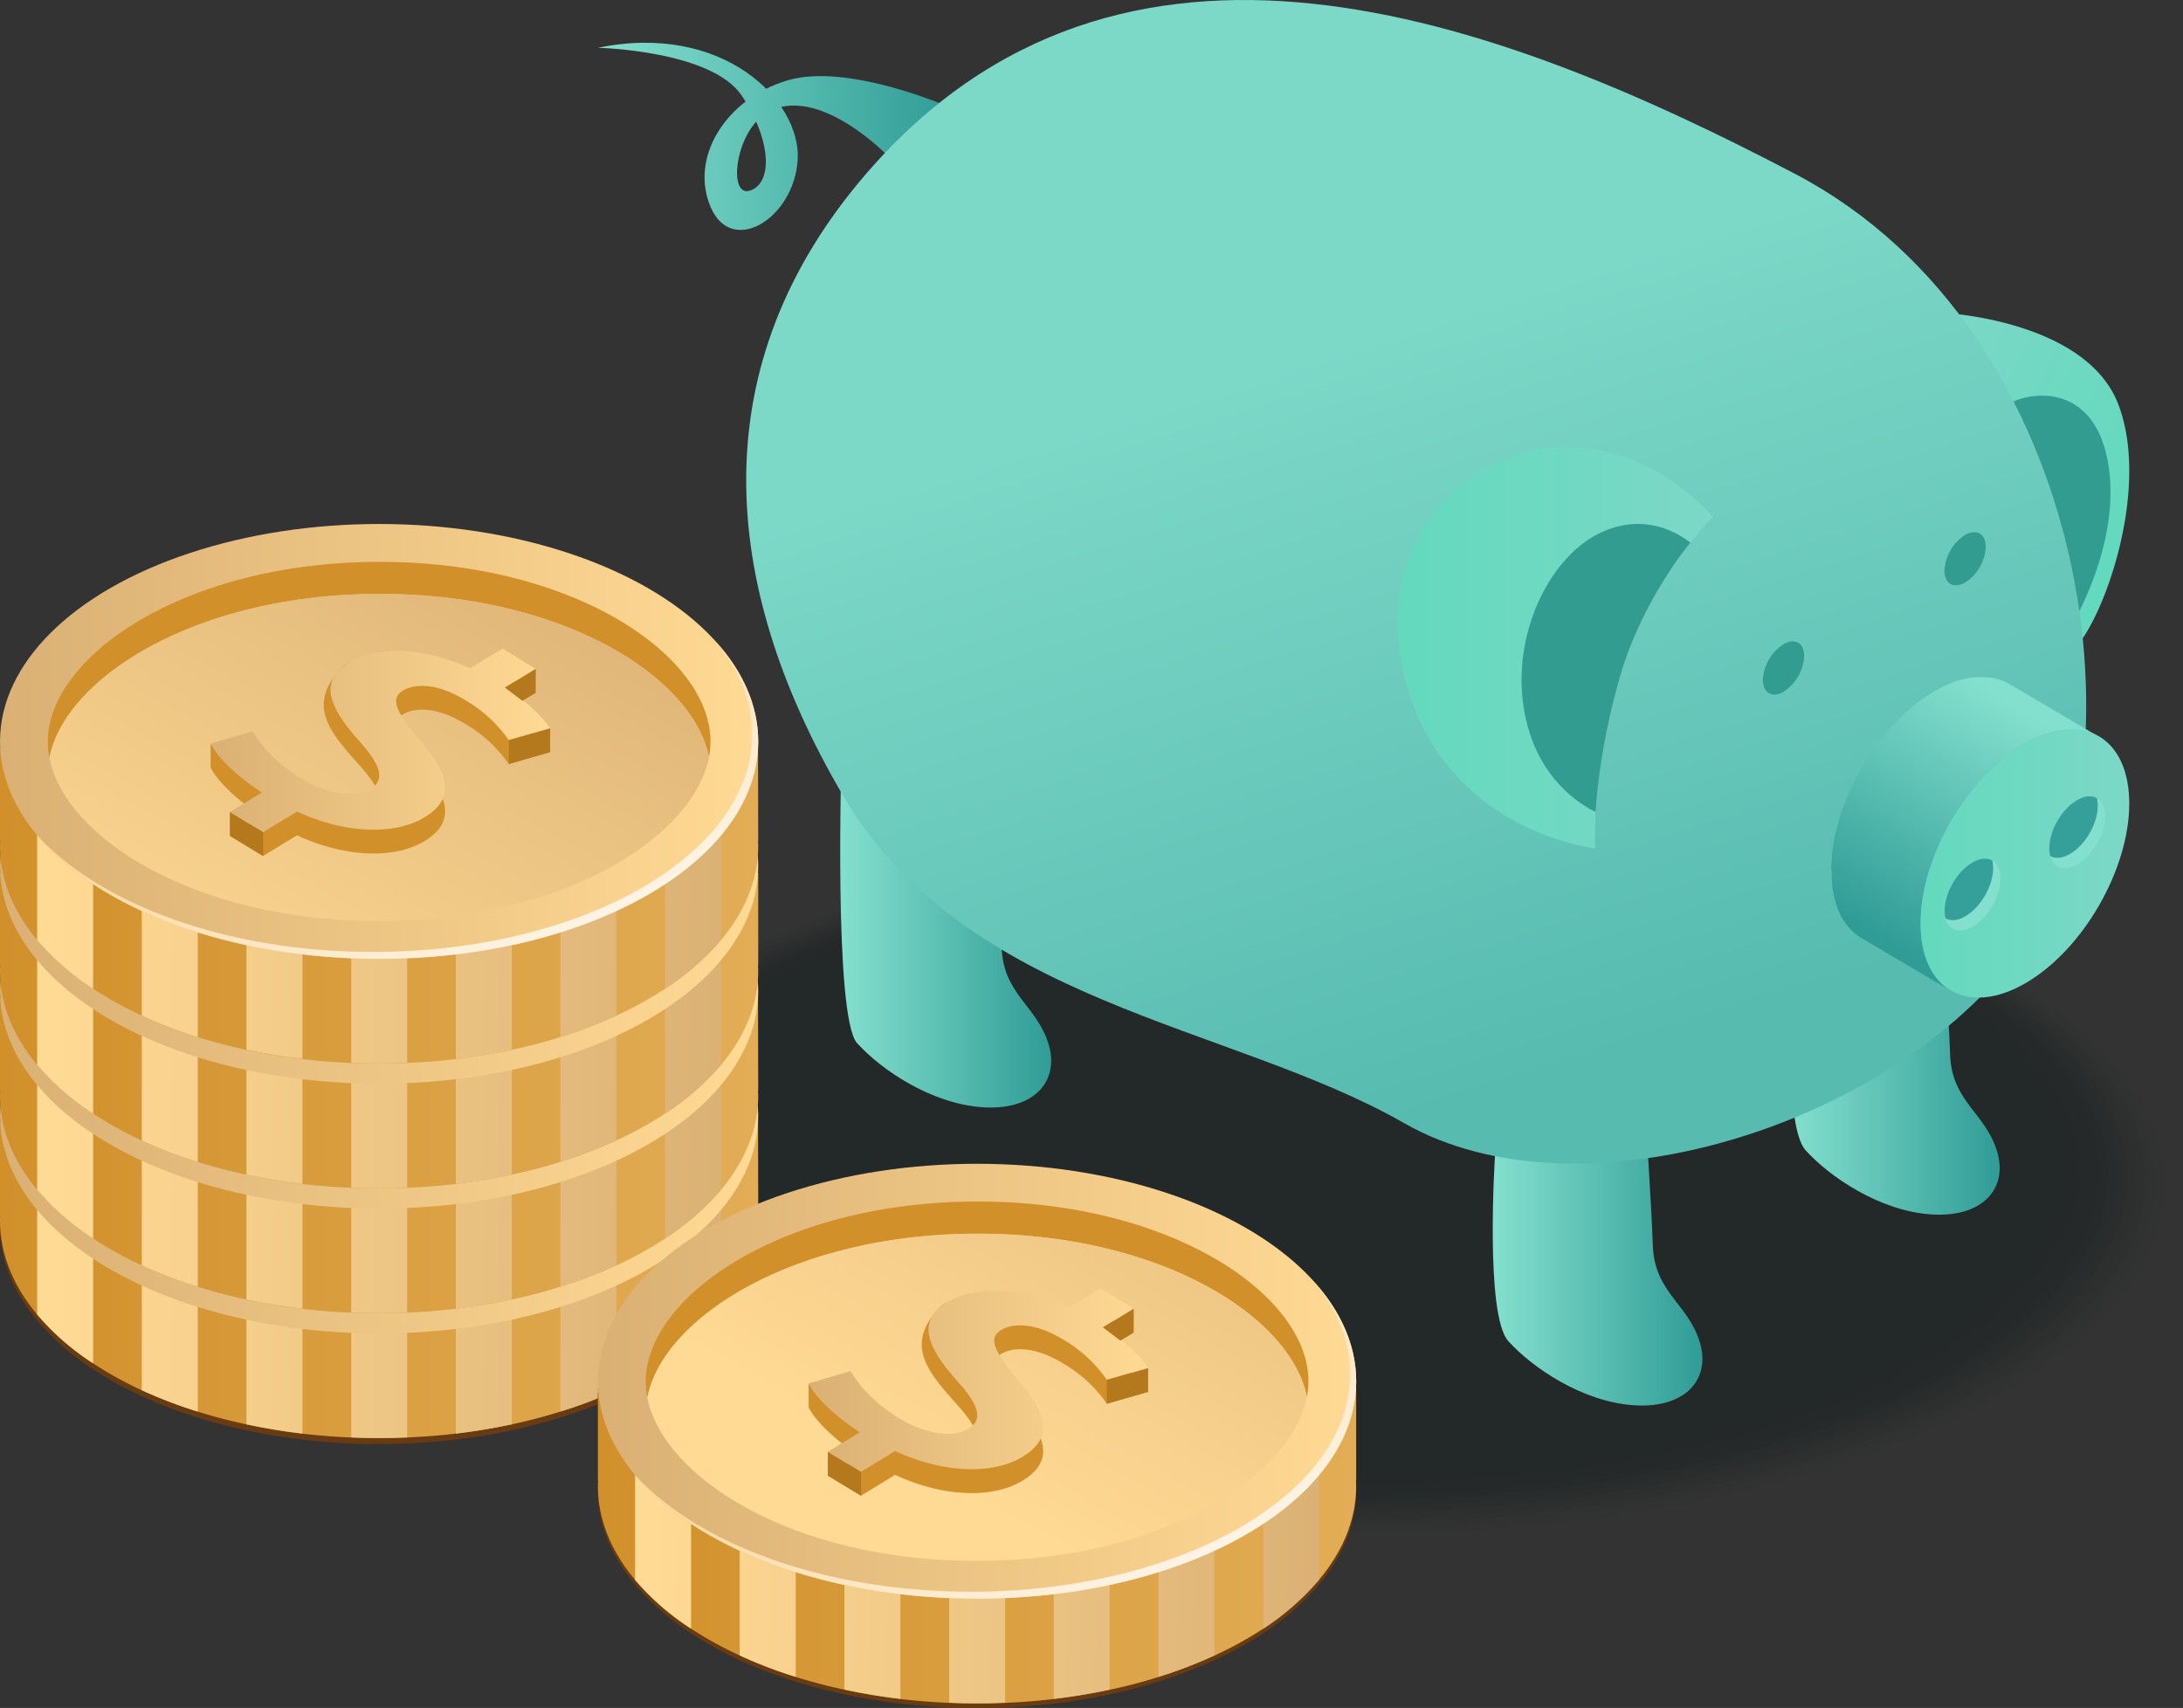 <?xml version="1.0" encoding="UTF-8"?> <svg xmlns="http://www.w3.org/2000/svg" xmlns:xlink="http://www.w3.org/1999/xlink" viewBox="0 0 705.04 551.61"><rect x="0" y="0" width="705.04" height="551.61" fill="#333333" stroke="none"/> <defs> <style>.cls-1{opacity:0.32;}.cls-10,.cls-11,.cls-12,.cls-13,.cls-14,.cls-15,.cls-16,.cls-17,.cls-18,.cls-19,.cls-2,.cls-20,.cls-21,.cls-22,.cls-23,.cls-24,.cls-25,.cls-26,.cls-27,.cls-28,.cls-29,.cls-3,.cls-30,.cls-31,.cls-32,.cls-33,.cls-4,.cls-5,.cls-6,.cls-7,.cls-8,.cls-9{fill:#011111;}.cls-2{opacity:0;}.cls-3{opacity:0.03;}.cls-4{opacity:0.06;}.cls-5{opacity:0.1;}.cls-6{opacity:0.13;}.cls-7{opacity:0.16;}.cls-8{opacity:0.19;}.cls-9{opacity:0.23;}.cls-10{opacity:0.26;}.cls-11{opacity:0.29;}.cls-12{opacity:0.32;}.cls-13{opacity:0.35;}.cls-14{opacity:0.39;}.cls-15{opacity:0.42;}.cls-16{opacity:0.45;}.cls-17{opacity:0.48;}.cls-18{opacity:0.52;}.cls-19{opacity:0.55;}.cls-20{opacity:0.58;}.cls-21{opacity:0.61;}.cls-22{opacity:0.65;}.cls-23{opacity:0.68;}.cls-24{opacity:0.71;}.cls-25{opacity:0.74;}.cls-26{opacity:0.77;}.cls-27{opacity:0.81;}.cls-28{opacity:0.84;}.cls-29{opacity:0.87;}.cls-30{opacity:0.9;}.cls-31{opacity:0.94;}.cls-32{opacity:0.97;}.cls-34{fill:url(#linear-gradient);}.cls-35{fill:url(#linear-gradient-2);}.cls-36{fill:url(#linear-gradient-3);}.cls-37{fill:url(#linear-gradient-4);}.cls-38{fill:url(#linear-gradient-5);}.cls-39{fill:#329c91;}.cls-40{fill:url(#linear-gradient-6);}.cls-41{fill:url(#linear-gradient-7);}.cls-42{fill:url(#linear-gradient-8);}.cls-43{fill:url(#linear-gradient-9);}.cls-44{fill:#84e0ce;}.cls-45{fill:#35a09a;}.cls-46{fill:#683c10;}.cls-47{fill:url(#linear-gradient-10);}.cls-48{fill:url(#linear-gradient-11);}.cls-49{fill:url(#linear-gradient-12);}.cls-50{fill:url(#linear-gradient-13);}.cls-51{fill:url(#linear-gradient-14);}.cls-52{fill:url(#linear-gradient-15);}.cls-53{fill:url(#linear-gradient-16);}.cls-54{fill:url(#linear-gradient-17);}.cls-55{fill:url(#linear-gradient-18);}.cls-56{fill:#d1902a;}.cls-57{fill:url(#linear-gradient-19);}.cls-58{fill:#ffc56c;}.cls-59{fill:#b5791d;}.cls-60{fill:url(#linear-gradient-20);}.cls-61{fill:url(#linear-gradient-21);}.cls-62{fill:url(#linear-gradient-22);}.cls-63{fill:url(#linear-gradient-23);}.cls-64{fill:url(#linear-gradient-24);}.cls-65{fill:url(#linear-gradient-25);}.cls-66{fill:url(#linear-gradient-26);}.cls-67{fill:url(#linear-gradient-27);}.cls-68{fill:url(#linear-gradient-28);}.cls-69{fill:url(#linear-gradient-29);}.cls-70{fill:url(#linear-gradient-30);}.cls-71{fill:url(#linear-gradient-31);}.cls-72{fill:url(#linear-gradient-32);}.cls-73{fill:url(#linear-gradient-33);}.cls-74{fill:url(#linear-gradient-34);}.cls-75{fill:url(#linear-gradient-35);}.cls-76{fill:url(#linear-gradient-36);}.cls-77{fill:url(#linear-gradient-37);}.cls-78{fill:url(#linear-gradient-38);}.cls-79{fill:url(#linear-gradient-39);}.cls-80{fill:url(#linear-gradient-40);}.cls-81{fill:url(#linear-gradient-41);}.cls-82{fill:url(#linear-gradient-42);}.cls-83{fill:url(#linear-gradient-43);}.cls-84{fill:url(#linear-gradient-44);}.cls-85{fill:url(#linear-gradient-45);}.cls-86{fill:url(#linear-gradient-46);}.cls-87{fill:url(#linear-gradient-47);}.cls-88{fill:url(#linear-gradient-48);}.cls-89{fill:url(#linear-gradient-49);}.cls-90{fill:url(#linear-gradient-50);}.cls-91{fill:url(#linear-gradient-51);}.cls-92{fill:url(#linear-gradient-52);}.cls-93{fill:url(#linear-gradient-53);}.cls-94{fill:url(#linear-gradient-54);}.cls-95{fill:url(#linear-gradient-55);}.cls-96{fill:url(#linear-gradient-56);}.cls-97{fill:url(#linear-gradient-57);}.cls-98{fill:url(#linear-gradient-58);}.cls-99{fill:url(#linear-gradient-59);}.cls-100{fill:url(#linear-gradient-60);}.cls-101{fill:url(#linear-gradient-61);}.cls-102{fill:url(#linear-gradient-62);}.cls-103{fill:url(#linear-gradient-63);}</style> <linearGradient id="linear-gradient" x1="482.1" y1="408.35" x2="549.83" y2="408.35" gradientUnits="userSpaceOnUse"> <stop offset="0" stop-color="#84e0ce"></stop> <stop offset="1" stop-color="#309c96"></stop> </linearGradient> <linearGradient id="linear-gradient-2" x1="271.37" y1="300.86" x2="339.53" y2="300.86" xlink:href="#linear-gradient"></linearGradient> <linearGradient id="linear-gradient-3" x1="578.11" y1="346.71" x2="645.84" y2="346.71" xlink:href="#linear-gradient"></linearGradient> <linearGradient id="linear-gradient-4" x1="193.13" y1="44.04" x2="307.56" y2="44.04" xlink:href="#linear-gradient"></linearGradient> <linearGradient id="linear-gradient-5" x1="687.45" y1="169.69" x2="610.71" y2="132.46" gradientUnits="userSpaceOnUse"> <stop offset="0" stop-color="#63d9bd"></stop> <stop offset="1" stop-color="#7cd8c7"></stop> </linearGradient> <linearGradient id="linear-gradient-6" x1="507.58" y1="345.46" x2="433.65" y2="112.27" gradientUnits="userSpaceOnUse"> <stop offset="0" stop-color="#57bbb0"></stop> <stop offset="1" stop-color="#7cd8c7"></stop> </linearGradient> <linearGradient id="linear-gradient-7" x1="451.33" y1="209.27" x2="553.27" y2="209.27" xlink:href="#linear-gradient-5"></linearGradient> <linearGradient id="linear-gradient-8" x1="-7337.84" y1="226.81" x2="-7293.15" y2="301.67" gradientTransform="matrix(-1, 0, 0, 1, -6687.98, 0)" xlink:href="#linear-gradient"></linearGradient> <linearGradient id="linear-gradient-9" x1="620.29" y1="278.85" x2="687.68" y2="278.85" xlink:href="#linear-gradient-5"></linearGradient> <linearGradient id="linear-gradient-10" x1="0.01" y1="402.88" x2="244.88" y2="402.88" gradientUnits="userSpaceOnUse"> <stop offset="0" stop-color="#d1902a"></stop> <stop offset="1" stop-color="#e2ad56"></stop> </linearGradient> <linearGradient id="linear-gradient-11" x1="237.4" y1="401.27" x2="18.23" y2="397.69" gradientUnits="userSpaceOnUse"> <stop offset="0" stop-color="#dab074"></stop> <stop offset="1" stop-color="#ffda94"></stop> </linearGradient> <linearGradient id="linear-gradient-12" x1="237.28" y1="408.52" x2="18.11" y2="404.94" xlink:href="#linear-gradient-11"></linearGradient> <linearGradient id="linear-gradient-13" x1="237.23" y1="411.52" x2="18.06" y2="407.93" xlink:href="#linear-gradient-11"></linearGradient> <linearGradient id="linear-gradient-14" x1="237.23" y1="411.77" x2="18.05" y2="408.18" xlink:href="#linear-gradient-11"></linearGradient> <linearGradient id="linear-gradient-15" x1="237.25" y1="410.55" x2="18.07" y2="406.97" xlink:href="#linear-gradient-11"></linearGradient> <linearGradient id="linear-gradient-16" x1="237.32" y1="406.45" x2="18.14" y2="402.87" xlink:href="#linear-gradient-11"></linearGradient> <linearGradient id="linear-gradient-17" x1="237.45" y1="398.11" x2="18.28" y2="394.52" xlink:href="#linear-gradient-11"></linearGradient> <linearGradient id="linear-gradient-18" x1="0" y1="360.42" x2="244.88" y2="360.42" xlink:href="#linear-gradient-11"></linearGradient> <linearGradient id="linear-gradient-19" x1="15.94" y1="365.61" x2="228.95" y2="365.61" gradientUnits="userSpaceOnUse"> <stop offset="0" stop-color="#ffc56c"></stop> <stop offset="1" stop-color="#e7aa4b"></stop> </linearGradient> <linearGradient id="linear-gradient-20" x1="0.01" y1="362.56" x2="244.88" y2="362.56" xlink:href="#linear-gradient-10"></linearGradient> <linearGradient id="linear-gradient-21" x1="237.4" y1="360.95" x2="18.23" y2="357.37" xlink:href="#linear-gradient-11"></linearGradient> <linearGradient id="linear-gradient-22" x1="237.28" y1="368.2" x2="18.11" y2="364.62" xlink:href="#linear-gradient-11"></linearGradient> <linearGradient id="linear-gradient-23" x1="237.23" y1="371.2" x2="18.06" y2="367.61" xlink:href="#linear-gradient-11"></linearGradient> <linearGradient id="linear-gradient-24" x1="237.23" y1="371.45" x2="18.05" y2="367.86" xlink:href="#linear-gradient-11"></linearGradient> <linearGradient id="linear-gradient-25" x1="237.25" y1="370.23" x2="18.07" y2="366.65" xlink:href="#linear-gradient-11"></linearGradient> <linearGradient id="linear-gradient-26" x1="237.32" y1="366.13" x2="18.14" y2="362.55" xlink:href="#linear-gradient-11"></linearGradient> <linearGradient id="linear-gradient-27" x1="237.45" y1="357.79" x2="18.28" y2="354.2" xlink:href="#linear-gradient-11"></linearGradient> <linearGradient id="linear-gradient-28" x1="0" y1="320.1" x2="244.88" y2="320.1" xlink:href="#linear-gradient-11"></linearGradient> <linearGradient id="linear-gradient-29" x1="15.94" y1="325.29" x2="228.95" y2="325.29" xlink:href="#linear-gradient-19"></linearGradient> <linearGradient id="linear-gradient-30" x1="0.01" y1="322.24" x2="244.88" y2="322.24" xlink:href="#linear-gradient-10"></linearGradient> <linearGradient id="linear-gradient-31" x1="237.4" y1="320.63" x2="18.23" y2="317.05" xlink:href="#linear-gradient-11"></linearGradient> <linearGradient id="linear-gradient-32" x1="237.28" y1="327.88" x2="18.11" y2="324.3" xlink:href="#linear-gradient-11"></linearGradient> <linearGradient id="linear-gradient-33" x1="237.23" y1="330.87" x2="18.06" y2="327.29" xlink:href="#linear-gradient-11"></linearGradient> <linearGradient id="linear-gradient-34" x1="237.23" y1="331.12" x2="18.05" y2="327.54" xlink:href="#linear-gradient-11"></linearGradient> <linearGradient id="linear-gradient-35" x1="237.25" y1="329.91" x2="18.07" y2="326.32" xlink:href="#linear-gradient-11"></linearGradient> <linearGradient id="linear-gradient-36" x1="237.32" y1="325.81" x2="18.14" y2="322.23" xlink:href="#linear-gradient-11"></linearGradient> <linearGradient id="linear-gradient-37" x1="237.45" y1="317.47" x2="18.28" y2="313.88" xlink:href="#linear-gradient-11"></linearGradient> <linearGradient id="linear-gradient-38" x1="0" y1="279.78" x2="244.88" y2="279.78" xlink:href="#linear-gradient-11"></linearGradient> <linearGradient id="linear-gradient-39" x1="15.94" y1="284.97" x2="228.95" y2="284.97" xlink:href="#linear-gradient-19"></linearGradient> <linearGradient id="linear-gradient-40" x1="0.01" y1="281.92" x2="244.88" y2="281.92" xlink:href="#linear-gradient-10"></linearGradient> <linearGradient id="linear-gradient-41" x1="237.4" y1="280.31" x2="18.23" y2="276.73" xlink:href="#linear-gradient-11"></linearGradient> <linearGradient id="linear-gradient-42" x1="237.28" y1="287.56" x2="18.11" y2="283.98" xlink:href="#linear-gradient-11"></linearGradient> <linearGradient id="linear-gradient-43" x1="237.23" y1="290.55" x2="18.06" y2="286.97" xlink:href="#linear-gradient-11"></linearGradient> <linearGradient id="linear-gradient-44" x1="237.23" y1="290.8" x2="18.05" y2="287.22" xlink:href="#linear-gradient-11"></linearGradient> <linearGradient id="linear-gradient-45" x1="237.25" y1="289.59" x2="18.07" y2="286" xlink:href="#linear-gradient-11"></linearGradient> <linearGradient id="linear-gradient-46" x1="237.32" y1="285.49" x2="18.14" y2="281.9" xlink:href="#linear-gradient-11"></linearGradient> <linearGradient id="linear-gradient-47" x1="237.45" y1="277.15" x2="18.28" y2="273.56" xlink:href="#linear-gradient-11"></linearGradient> <linearGradient id="linear-gradient-48" x1="0" y1="239.46" x2="244.88" y2="239.46" xlink:href="#linear-gradient-11"></linearGradient> <linearGradient id="linear-gradient-49" x1="173.15" y1="152.82" x2="65.41" y2="347.94" xlink:href="#linear-gradient-11"></linearGradient> <linearGradient id="linear-gradient-50" x1="163.43" y1="319.29" x2="117.85" y2="228.69" gradientUnits="userSpaceOnUse"> <stop offset="0" stop-color="#fff5e9"></stop> <stop offset="1" stop-color="#ffd79a"></stop> </linearGradient> <linearGradient id="linear-gradient-51" x1="68.03" y1="239.14" x2="177.68" y2="239.14" xlink:href="#linear-gradient-11"></linearGradient> <linearGradient id="linear-gradient-52" x1="193.13" y1="488.55" x2="438.01" y2="488.55" xlink:href="#linear-gradient-10"></linearGradient> <linearGradient id="linear-gradient-53" x1="430.53" y1="486.95" x2="211.35" y2="483.36" xlink:href="#linear-gradient-11"></linearGradient> <linearGradient id="linear-gradient-54" x1="430.41" y1="494.19" x2="211.24" y2="490.61" xlink:href="#linear-gradient-11"></linearGradient> <linearGradient id="linear-gradient-55" x1="430.36" y1="497.19" x2="211.19" y2="493.6" xlink:href="#linear-gradient-11"></linearGradient> <linearGradient id="linear-gradient-56" x1="430.36" y1="497.44" x2="211.18" y2="493.85" xlink:href="#linear-gradient-11"></linearGradient> <linearGradient id="linear-gradient-57" x1="430.38" y1="496.22" x2="211.2" y2="492.64" xlink:href="#linear-gradient-11"></linearGradient> <linearGradient id="linear-gradient-58" x1="430.44" y1="492.12" x2="211.27" y2="488.54" xlink:href="#linear-gradient-11"></linearGradient> <linearGradient id="linear-gradient-59" x1="430.58" y1="483.78" x2="211.41" y2="480.2" xlink:href="#linear-gradient-11"></linearGradient> <linearGradient id="linear-gradient-60" x1="193.13" y1="446.09" x2="438.01" y2="446.09" xlink:href="#linear-gradient-11"></linearGradient> <linearGradient id="linear-gradient-61" x1="408.59" y1="282.82" x2="300.85" y2="477.94" xlink:href="#linear-gradient-11"></linearGradient> <linearGradient id="linear-gradient-62" x1="356.56" y1="525.92" x2="310.98" y2="435.32" xlink:href="#linear-gradient-50"></linearGradient> <linearGradient id="linear-gradient-63" x1="261.16" y1="445.77" x2="370.81" y2="445.77" xlink:href="#linear-gradient-11"></linearGradient> </defs> <title>Ресурс 10Инцидечмвнт244555-+</title> <g id="Слой_2" data-name="Слой 2"> <g id="Layer_1" data-name="Layer 1"> <g class="cls-1"> <ellipse class="cls-2" cx="435.91" cy="383.14" rx="269.13" ry="115.82"></ellipse> <ellipse class="cls-3" cx="435.91" cy="382.66" rx="266.1" ry="114.52"></ellipse> <ellipse class="cls-4" cx="435.91" cy="382.17" rx="263.08" ry="113.22"></ellipse> <ellipse class="cls-5" cx="435.91" cy="381.68" rx="260.05" ry="111.91"></ellipse> <ellipse class="cls-6" cx="435.91" cy="381.2" rx="257.03" ry="110.61"></ellipse> <ellipse class="cls-7" cx="435.91" cy="380.71" rx="254" ry="109.31"></ellipse> <ellipse class="cls-8" cx="435.91" cy="380.22" rx="250.97" ry="108.01"></ellipse> <ellipse class="cls-9" cx="435.91" cy="379.74" rx="247.95" ry="106.7"></ellipse> <ellipse class="cls-10" cx="435.91" cy="379.25" rx="244.92" ry="105.4"></ellipse> <ellipse class="cls-11" cx="435.91" cy="378.76" rx="241.9" ry="104.1"></ellipse> <ellipse class="cls-12" cx="435.91" cy="378.28" rx="238.87" ry="102.8"></ellipse> <ellipse class="cls-13" cx="435.91" cy="377.79" rx="235.84" ry="101.5"></ellipse> <ellipse class="cls-14" cx="435.91" cy="377.3" rx="232.82" ry="100.19"></ellipse> <ellipse class="cls-15" cx="435.91" cy="376.82" rx="229.79" ry="98.89"></ellipse> <ellipse class="cls-16" cx="435.91" cy="376.33" rx="226.76" ry="97.59"></ellipse> <ellipse class="cls-17" cx="435.91" cy="375.84" rx="223.74" ry="96.29"></ellipse> <ellipse class="cls-18" cx="435.91" cy="375.36" rx="220.71" ry="94.98"></ellipse> <ellipse class="cls-19" cx="435.91" cy="374.87" rx="217.69" ry="93.68"></ellipse> <ellipse class="cls-20" cx="435.91" cy="374.38" rx="214.66" ry="92.38"></ellipse> <ellipse class="cls-21" cx="435.91" cy="373.9" rx="211.63" ry="91.08"></ellipse> <ellipse class="cls-22" cx="435.91" cy="373.41" rx="208.61" ry="89.77"></ellipse> <ellipse class="cls-23" cx="435.91" cy="372.92" rx="205.58" ry="88.47"></ellipse> <ellipse class="cls-24" cx="435.91" cy="372.44" rx="202.56" ry="87.17"></ellipse> <ellipse class="cls-25" cx="435.91" cy="371.95" rx="199.53" ry="85.87"></ellipse> <ellipse class="cls-26" cx="435.91" cy="371.46" rx="196.5" ry="84.57"></ellipse> <ellipse class="cls-27" cx="435.91" cy="370.98" rx="193.48" ry="83.26"></ellipse> <ellipse class="cls-28" cx="435.91" cy="370.49" rx="190.45" ry="81.96"></ellipse> <ellipse class="cls-29" cx="435.91" cy="370" rx="187.42" ry="80.66"></ellipse> <ellipse class="cls-30" cx="435.91" cy="369.52" rx="184.4" ry="79.36"></ellipse> <ellipse class="cls-31" cx="435.91" cy="369.03" rx="181.37" ry="78.05"></ellipse> <ellipse class="cls-32" cx="435.91" cy="368.54" rx="178.35" ry="76.75"></ellipse> <ellipse class="cls-33" cx="435.91" cy="368.06" rx="175.32" ry="75.45"></ellipse> </g> <path class="cls-34" d="M482.83,373.37s-3.33,51.3,4.3,59.76,23.81,19.59,40.55,20.72,25.11-8.53,21.2-20.72-14.51-15.87-15.06-30.77-2.24-39.6-2.24-39.6Z"></path> <path class="cls-35" d="M271.8,244s-2.61,84.42,5,92.88,23.81,19.59,40.55,20.72,25.11-8.53,21.21-20.72S324.07,321,323.51,306.12s-2.23-39.6-2.23-39.6Z"></path> <path class="cls-36" d="M578.84,311.73s-3.33,51.3,4.3,59.76,23.81,19.59,40.55,20.72,25.11-8.53,21.2-20.72-14.51-15.87-15.06-30.77-2.24-39.6-2.24-39.6Z"></path> <path class="cls-37" d="M307.56,35S274,20,254.19,26,222.65,50.85,229.53,66.9s27,3.56,28.1-15.36-24.08-44.43-64.5-36.11c0,0,36.69.86,46.44,15.47s10,28.38,2.58,30.68-4.64-21,7.16-26.09c16.71-7.15,37.93,15.37,37.93,15.37Z"></path> <path class="cls-38" d="M628.08,101.09s45.9,2.32,56.16,29.73-4.8,68.86-14.07,78.45a211.33,211.33,0,0,0-6.57-42.92c-6.18-24.33-17.76-34-17.76-34Z"></path> <path class="cls-39" d="M645.84,132.37s11.2,18.15,17.76,34,5,36.47,5,36.47,17.38-28,12-54.62S652,126.58,645.84,132.37Z"></path> <path class="cls-40" d="M279.74,56.11C226.66,117.68,232.1,188.3,272,256.46s125.05,74,181.54,106.3,157.08,1.13,198.86-55.65,24.76-199.93-72.73-251S362-39.24,279.74,56.11Z"></path> <path class="cls-41" d="M553.27,166.9s-21.51,21-30.51,52S515.24,274,515.24,274a.13.13,0,0,1-.07,0c-2.33-.26-54.17-7.25-63-62.53-9-56.4,56.18-92.37,100.69-45Z"></path> <path class="cls-39" d="M545.92,175.28s-15.47,18.27-22.65,43-7.92,43.94-7.92,43.94-15.07-6.21-21.26-25.32c-8.52-26.34,4.47-56,22.56-64.72,16.4-7.92,28.49,2.26,30.64,4.24C547.51,176.65,545.92,175.28,545.92,175.28Z"></path> <path class="cls-42" d="M591.46,279.8c0-.54,0-1.09.07-1.63l.06-.75,0-.32c0-.19,0-.38,0-.57q.08-.82.18-1.65c.07-.56.15-1.13.24-1.69v-.11q.12-.79.27-1.59c.11-.59.23-1.17.36-1.76l.15-.63c0-.12.05-.24.08-.36l.18-.78c.15-.59.31-1.19.47-1.78s.25-.87.38-1.31a2.17,2.17,0,0,0,.07-.24,2,2,0,0,0,.07-.23c.18-.58.37-1.16.56-1.74s.39-1.15.6-1.72l.12-.32a2.77,2.77,0,0,1,.1-.26c.13-.36.26-.71.4-1.07.21-.55.43-1.09.66-1.64.16-.39.33-.78.5-1.17l.09-.21.09-.22c.24-.55.49-1.09.75-1.63s.56-1.19.86-1.78c0-.09.09-.18.14-.27s.12-.23.18-.35c.23-.47.47-.93.72-1.4s.65-1.16,1-1.74c.16-.29.32-.58.49-.87l.19-.35c.29-.49.62-1,.92-1.47.45-.73.89-1.46,1.37-2.17l.21-.34c.69-1,1.4-2.05,2.13-3,.49-.67,1-1.32,1.5-2l1.26-1.56,0,0,0,0c.43-.52.86-1,1.3-1.53s.87-1,1.31-1.45l.22-.23.24-.24c.3-.33.61-.65.92-1,.47-.48.94-1,1.42-1.4.15-.15.3-.28.45-.42l.34-.32.69-.64c.5-.45,1-.89,1.5-1.31l.67-.55.34-.27.49-.41c.49-.38,1-.76,1.48-1.12s.73-.52,1.09-.78l.19-.14.19-.13c.47-.32.95-.64,1.43-.94s1-.6,1.43-.88l.33-.19c.36-.21.71-.41,1.07-.6l.4-.21.56-.29.42-.22.68-.31.49-.23.2-.1,1.33-.57h0c.45-.18.91-.35,1.36-.51l.17-.06.49-.16.69-.22.33-.1.6-.16.46-.13.47-.1.59-.13.32-.08.55-.09.68-.11.24,0,.56,0,.73-.08.21,0,.49,0,.85,0h.61l1.06.05.32,0,.23,0c.54.06,1.06.13,1.58.23l.13,0h0a16.43,16.43,0,0,1,2.14.59l.19,0,.15.06c.3.11.6.23.89.36l.43.18c.43.21.85.42,1.26.66l28.85,17c-.41-.24-.83-.45-1.26-.65l-.42-.19c-.3-.12-.59-.25-.9-.36l-.33-.11a17.36,17.36,0,0,0-2.14-.59l-.15,0c-.52-.1-1-.17-1.59-.23l-.55,0c-.35,0-.7-.05-1.06-.05h-.6l-.86,0-.7,0-.73.08-.8.09-.68.12-.87.16-.58.13-.94.23-.59.16-1,.32-.48.16c-.51.18-1,.36-1.53.57h0c-.51.2-1,.42-1.54.66l-.49.23c-.37.17-.73.35-1.1.54l-.56.28-1.47.81c-1.14.66-2.26,1.38-3.37,2.15l-.2.14c-1,.72-2.06,1.49-3.06,2.3l-.34.27c-1,.8-1.92,1.64-2.86,2.51l-.34.31c-1,.89-1.88,1.83-2.79,2.79l-.23.24q-1.47,1.56-2.85,3.23l0,0a79.81,79.81,0,0,0-5.1,6.9c-.47.71-.92,1.45-1.36,2.17s-.76,1.21-1.12,1.82c-.17.29-.33.58-.49.87-.59,1-1.16,2.08-1.7,3.14l-.18.35c-.65,1.29-1.27,2.59-1.84,3.9l-.09.2q-.84,1.94-1.56,3.9a1.86,1.86,0,0,0-.1.25c-.49,1.33-.94,2.67-1.34,4,0,.08,0,.16-.08.24-.38,1.29-.72,2.58-1,3.87,0,.12-.05.24-.08.37-.31,1.32-.57,2.65-.78,4,0,0,0,0,0,.06q-.32,2-.48,4c0,.11,0,.22,0,.32-.11,1.32-.16,2.62-.16,3.9s.07,2.51.18,3.7l0,.32c.11,1.08.26,2.13.46,3.14,0,.13,0,.27.08.4a28.62,28.62,0,0,0,.72,2.8c0,.17.11.33.17.5a24.43,24.43,0,0,0,.94,2.4,2,2,0,0,0,.11.26,20.69,20.69,0,0,0,1.35,2.46,2.92,2.92,0,0,0,.21.28,17.75,17.75,0,0,0,1.3,1.73c.17.2.35.39.52.57.41.44.83.84,1.27,1.23l.54.47a16.13,16.13,0,0,0,2,1.35h0l-28.85-17a16.13,16.13,0,0,1-1.95-1.35c-.19-.15-.36-.32-.55-.48-.43-.38-.86-.79-1.26-1.22-.17-.19-.35-.37-.52-.57a17.75,17.75,0,0,1-1.3-1.73,3.06,3.06,0,0,1-.21-.29l-.05-.06a21.17,21.17,0,0,1-1.27-2.31l0-.08c0-.08-.07-.18-.11-.26-.23-.51-.46-1-.66-1.57-.1-.27-.18-.56-.28-.84s-.11-.32-.16-.49-.1-.29-.15-.45c-.16-.55-.31-1.13-.45-1.72l-.12-.63c0-.14-.06-.27-.08-.4s-.09-.41-.13-.61c-.09-.53-.17-1.07-.24-1.61,0-.31-.06-.62-.09-.93,0-.1,0-.21,0-.32s0-.25,0-.38q-.06-.78-.09-1.59c0-.53,0-1.07,0-1.63v-.09C591.44,280.81,591.44,280.31,591.46,279.8Z"></path> <path class="cls-43" d="M653.88,240.13c-18.61,10.75-33.65,36.78-33.59,58.17s15.2,30,33.81,19.27,33.64-36.79,33.58-58.18S672.49,229.39,653.88,240.13Z"></path> <path class="cls-39" d="M576,208.07a14.63,14.63,0,0,0-6.65,11.52c0,4.23,3,5.94,6.69,3.81a14.62,14.62,0,0,0,6.65-11.52C582.72,207.65,579.73,205.94,576,208.07Z"></path> <path class="cls-44" d="M646.1,283.71c0,5.72-4,12.7-9,15.57-4.19,2.4-7.71,1.17-8.74-2.7,1.62.93,3.87.79,6.35-.66,5-2.87,9-9.84,9-15.56a9.3,9.3,0,0,0-.31-2.46C645.06,278.82,646.08,280.84,646.1,283.71Z"></path> <path class="cls-45" d="M643.71,280.36c0,5.72-4,12.69-9,15.56-2.48,1.45-4.73,1.59-6.35.66a9.31,9.31,0,0,1-.3-2.46c0-5.72,4-12.69,9-15.56,2.48-1.43,4.73-1.57,6.35-.66A9.3,9.3,0,0,1,643.71,280.36Z"></path> <path class="cls-44" d="M679.9,263.57c0,5.73-4,12.7-9,15.57-4.19,2.41-7.7,1.18-8.73-2.69,1.62.92,3.87.78,6.34-.66,5-2.87,9-9.85,9-15.57a9.31,9.31,0,0,0-.3-2.46C678.87,258.69,679.88,260.7,679.9,263.57Z"></path> <path class="cls-45" d="M677.51,260.22c0,5.72-4,12.7-9,15.57-2.47,1.44-4.72,1.58-6.34.66a9.3,9.3,0,0,1-.31-2.46c0-5.73,4-12.7,9-15.57,2.48-1.43,4.73-1.57,6.35-.66A9.31,9.31,0,0,1,677.51,260.22Z"></path> <path class="cls-39" d="M634.62,172.78A14.69,14.69,0,0,0,628,184.3c0,4.24,3,5.95,6.7,3.82a14.69,14.69,0,0,0,6.65-11.52C641.31,172.36,638.31,170.66,634.62,172.78Z"></path> <path class="cls-46" d="M244.88,394.43h-.07c0,.56.07,1.12.07,1.7,0,10.87-4.3,21.15-12,30.33a83.43,83.43,0,0,1-18.09,15.76,120,120,0,0,1-15.72,8.66A149.38,149.38,0,0,1,181,457.8c-5,1.58-10.28,3-15.71,4.13-5.63,1.21-11.68,2.23-18.09,3-5.13.61-10.38,1-15.72,1.25-3,.14-6,.19-9.05.19s-6,0-9-.19c-5.34-.21-10.59-.64-15.72-1.23q-9.32-1.11-18.09-3c-5.42-1.16-10.68-2.55-15.71-4.11a152.11,152.11,0,0,1-18.09-6.92,122.71,122.71,0,0,1-15.72-8.68A82.43,82.43,0,0,1,12,426.46C4.31,417.28,0,407,0,396.13c0-.58,0-1.14.07-1.7H0V364.58H34.6a121.22,121.22,0,0,1,11.19-5.84c1-.47,2-.91,3-1.35,20.48-8.88,46-14.14,73.62-14.14s53.15,5.26,73.63,14.14c1,.44,2,.88,3,1.35a121.22,121.22,0,0,1,11.19,5.84h34.59Z"></path> <path class="cls-47" d="M244.88,392.51h-.07c0,.56.07,1.12.07,1.7,0,10.88-4.3,21.16-12,30.34a83.4,83.4,0,0,1-18.09,15.75A118.85,118.85,0,0,1,199.1,449,147.73,147.73,0,0,1,181,455.88c-5,1.58-10.28,3-15.71,4.13-5.83,1.25-11.88,2.26-18.09,3-5.13.62-10.38,1-15.72,1.25-3,.14-6,.2-9.05.2s-6-.06-9-.2c-5.34-.21-10.59-.63-15.72-1.23-6.21-.73-12.24-1.74-18.09-3-5.42-1.16-10.68-2.55-15.71-4.11A150.41,150.41,0,0,1,45.79,449a121.5,121.5,0,0,1-15.72-8.68A82.4,82.4,0,0,1,12,424.55c-7.67-9.18-12-19.46-12-30.34,0-.58,0-1.14.07-1.7H0V362.66H34.6a121.22,121.22,0,0,1,11.19-5.84c1-.46,2-.91,3-1.35,20.48-8.87,46-14.14,73.62-14.14s53.15,5.27,73.63,14.14c1,.44,2,.89,3,1.35a121.22,121.22,0,0,1,11.19,5.84h34.59Z"></path> <path class="cls-48" d="M30.07,355.47V440.3A82.4,82.4,0,0,1,12,424.55V355.47Z"></path> <path class="cls-49" d="M63.88,355.47V455.9A150.41,150.41,0,0,1,45.79,449V355.47Z"></path> <path class="cls-50" d="M97.68,355.47V463c-6.21-.73-12.24-1.74-18.09-3V355.47Z"></path> <path class="cls-51" d="M131.49,355.47V464.23c-3,.14-6,.2-9.05.2s-6-.06-9-.2V355.47Z"></path> <path class="cls-52" d="M165.3,355.47V460c-5.83,1.25-11.88,2.26-18.09,3V355.47Z"></path> <path class="cls-53" d="M199.1,355.47V449A147.73,147.73,0,0,1,181,455.88V355.47Z"></path> <path class="cls-54" d="M232.91,355.47v69.08a83.4,83.4,0,0,1-18.09,15.75V355.47Z"></path> <ellipse class="cls-55" cx="122.44" cy="360.42" rx="122.44" ry="70.23"></ellipse> <path class="cls-56" d="M229.46,360.42a26.73,26.73,0,0,1-.51,5.1c-5.07-25.94-47.26-52.77-106.29-52.77-59.19,0-101.61,26.92-106.72,52.94a28.84,28.84,0,0,1-.51-5.27c.1-27.46,44.15-58,107.23-58S229.55,333,229.46,360.42Z"></path> <path class="cls-57" d="M229,365.52h0c-5.11,26-47.55,52.94-106.72,52.94S21,391.65,15.94,365.71c0,0,0,0,0,0,5.11-26,47.53-52.94,106.72-52.94C181.69,312.75,223.88,339.58,229,365.52Z"></path> <path class="cls-56" d="M74.23,390.9l10.35-6.31c-8-5.15-14.39-11.34-16.55-15.77v-7.69c2.66,4.61,21.33,14.16,29.33,19,8.26,5,17.2,6.42,22.32,3.3,4.8-2.93,3.31-7.61-3.51-15.26-9.72-10.83-17.09-19.27-6.18-31.2,7.25-7.93,26.67.66,41.83,7.53l10.46-6.37L173,344.68l-9.92,6.05c8,5.15,12.08,9.55,14.57,13.14l-13.35,3.84a44.1,44.1,0,0,0-14.21-13c-9.18-5.57-16.29-5.22-19.92-3-4.38,2.67-2.11,7,5.41,16,10.2,11.65,11,19.15,1.51,24.94-9.07,5.53-24.81,5.71-41.15-1.88l-11,6.71Z"></path> <path class="cls-58" d="M74.23,383.21l10.35-6.31c-8-5.15-14.39-11.34-16.55-15.77l13.57-4c2.66,4.6,7.76,10.43,15.76,15.29,8.26,5,17.2,6.42,22.33,3.3,4.79-2.93,3.3-7.61-3.52-15.26-9.72-10.83-13.51-19.37-3.59-25.43,9.17-5.59,24.08-5.11,39.24,1.76l10.46-6.37L173,337,163.11,343c8,5.15,12.08,9.55,14.57,13.14L164.33,360a44.1,44.1,0,0,0-14.21-13c-9.18-5.58-16.29-5.22-19.92-3-4.38,2.67-2.11,7,5.41,16,10.2,11.66,11,19.16,1.51,24.95-9.07,5.53-24.81,5.71-41.15-1.88l-11,6.7Z"></path> <polygon class="cls-59" points="177.68 356.18 164.33 360.01 164.33 367.71 177.68 363.87 177.68 356.18"></polygon> <polygon class="cls-59" points="173.03 336.99 173.03 344.68 168.69 347.29 163.11 343.04 173.03 336.99"></polygon> <polygon class="cls-59" points="74.23 383.21 74.23 390.9 84.98 397.44 84.98 389.75 74.23 383.21"></polygon> <path class="cls-60" d="M244.88,352.19h-.07c0,.56.07,1.12.07,1.7,0,10.88-4.3,21.16-12,30.34A83.4,83.4,0,0,1,214.82,400a118.85,118.85,0,0,1-15.72,8.66A147.73,147.73,0,0,1,181,415.56c-5,1.58-10.28,3-15.71,4.13-5.83,1.25-11.88,2.26-18.09,3-5.13.62-10.38,1-15.72,1.25-3,.14-6,.2-9.05.2s-6-.06-9-.2c-5.34-.21-10.59-.63-15.72-1.23-6.21-.73-12.24-1.74-18.09-3-5.42-1.16-10.68-2.55-15.71-4.11a150.41,150.41,0,0,1-18.09-6.92A121.5,121.5,0,0,1,30.07,400,82.4,82.4,0,0,1,12,384.23c-7.67-9.18-12-19.46-12-30.34,0-.58,0-1.14.07-1.7H0V322.34H34.6a121.22,121.22,0,0,1,11.19-5.84c1-.46,2-.91,3-1.35,20.48-8.87,46-14.14,73.62-14.14s53.15,5.27,73.63,14.14c1,.44,2,.89,3,1.35a121.22,121.22,0,0,1,11.19,5.84h34.59Z"></path> <path class="cls-61" d="M30.07,315.15V400A82.4,82.4,0,0,1,12,384.23V315.15Z"></path> <path class="cls-62" d="M63.88,315.15V415.58a150.41,150.41,0,0,1-18.09-6.92V315.15Z"></path> <path class="cls-63" d="M97.68,315.15V422.68c-6.21-.73-12.24-1.74-18.09-3V315.15Z"></path> <path class="cls-64" d="M131.49,315.15V423.91c-3,.14-6,.2-9.05.2s-6-.06-9-.2V315.15Z"></path> <path class="cls-65" d="M165.3,315.15V419.69c-5.83,1.25-11.88,2.26-18.09,3V315.15Z"></path> <path class="cls-66" d="M199.1,315.15v93.49A147.73,147.73,0,0,1,181,415.56V315.15Z"></path> <path class="cls-67" d="M232.91,315.15v69.08A83.4,83.4,0,0,1,214.82,400V315.15Z"></path> <ellipse class="cls-68" cx="122.44" cy="320.1" rx="122.44" ry="70.23"></ellipse> <path class="cls-56" d="M229.46,320.1a26.73,26.73,0,0,1-.51,5.1c-5.07-25.94-47.26-52.77-106.29-52.77-59.19,0-101.61,26.92-106.72,52.94a28.84,28.84,0,0,1-.51-5.27c.1-27.46,44.15-58,107.23-58S229.55,292.64,229.46,320.1Z"></path> <path class="cls-69" d="M229,325.2h0c-5.11,26-47.55,52.94-106.72,52.94S21,351.33,15.94,325.39c0,0,0,0,0,0,5.11-26,47.53-52.94,106.72-52.94C181.69,272.43,223.88,299.26,229,325.2Z"></path> <path class="cls-56" d="M74.23,350.58l10.35-6.31c-8-5.15-14.39-11.34-16.55-15.77v-7.69c2.66,4.61,21.33,14.16,29.33,19,8.26,5,17.2,6.42,22.32,3.3,4.8-2.93,3.31-7.61-3.51-15.26C106.45,317,99.08,308.6,110,296.67c7.25-7.93,26.67.66,41.83,7.53l10.46-6.37L173,304.36l-9.92,6.05c8,5.15,12.08,9.55,14.57,13.14l-13.35,3.84a44.1,44.1,0,0,0-14.21-13.05c-9.18-5.57-16.29-5.22-19.92-3-4.38,2.67-2.11,7,5.41,16,10.2,11.65,11,19.15,1.51,24.94-9.07,5.53-24.81,5.71-41.15-1.88l-11,6.7Z"></path> <path class="cls-58" d="M74.23,342.89l10.35-6.31c-8-5.15-14.39-11.34-16.55-15.77l13.57-4c2.66,4.6,7.76,10.43,15.76,15.29,8.26,5,17.2,6.42,22.33,3.3,4.79-2.93,3.3-7.61-3.52-15.26-9.72-10.83-13.51-19.37-3.59-25.43,9.17-5.59,24.08-5.11,39.24,1.76l10.46-6.37L173,296.67l-9.92,6.05c8,5.15,12.08,9.55,14.57,13.14l-13.35,3.84a44.1,44.1,0,0,0-14.21-13.05c-9.18-5.58-16.29-5.22-19.92-3-4.38,2.67-2.11,7,5.41,16,10.2,11.66,11,19.16,1.51,25-9.07,5.53-24.81,5.71-41.15-1.88l-11,6.7Z"></path> <polygon class="cls-59" points="177.68 315.86 164.33 319.69 164.33 327.39 177.68 323.55 177.68 315.86"></polygon> <polygon class="cls-59" points="173.03 296.67 173.03 304.36 168.69 306.97 163.11 302.72 173.03 296.67"></polygon> <polygon class="cls-59" points="74.23 342.89 74.23 350.58 84.98 357.12 84.98 349.42 74.23 342.89"></polygon> <path class="cls-70" d="M244.88,311.87h-.07c0,.56.07,1.12.07,1.7,0,10.88-4.3,21.16-12,30.34a83.4,83.4,0,0,1-18.09,15.75,118.85,118.85,0,0,1-15.72,8.66A147.73,147.73,0,0,1,181,375.24c-5,1.58-10.28,3-15.71,4.13-5.83,1.25-11.88,2.26-18.09,3-5.13.62-10.38,1-15.72,1.25-3,.14-6,.2-9.05.2s-6-.06-9-.2c-5.34-.21-10.59-.63-15.72-1.23-6.21-.73-12.24-1.74-18.09-3-5.42-1.16-10.68-2.55-15.71-4.11a150.41,150.41,0,0,1-18.09-6.92,121.5,121.5,0,0,1-15.72-8.68A82.4,82.4,0,0,1,12,343.91c-7.67-9.18-12-19.46-12-30.34,0-.58,0-1.14.07-1.7H0V282H34.6a121.22,121.22,0,0,1,11.19-5.84c1-.47,2-.91,3-1.35,20.48-8.87,46-14.14,73.62-14.14s53.15,5.27,73.63,14.14c1,.44,2,.88,3,1.35A121.22,121.22,0,0,1,210.29,282h34.59Z"></path> <path class="cls-71" d="M30.07,274.83v84.83A82.4,82.4,0,0,1,12,343.91V274.83Z"></path> <path class="cls-72" d="M63.88,274.83V375.26a150.41,150.41,0,0,1-18.09-6.92V274.83Z"></path> <path class="cls-73" d="M97.68,274.83V382.36c-6.21-.73-12.24-1.74-18.09-3V274.83Z"></path> <path class="cls-74" d="M131.49,274.83V383.59c-3,.14-6,.2-9.05.2s-6-.06-9-.2V274.83Z"></path> <path class="cls-75" d="M165.3,274.83V379.37c-5.83,1.25-11.88,2.26-18.09,3V274.83Z"></path> <path class="cls-76" d="M199.1,274.83v93.49A147.73,147.73,0,0,1,181,375.24V274.83Z"></path> <path class="cls-77" d="M232.91,274.83v69.08a83.4,83.4,0,0,1-18.09,15.75V274.83Z"></path> <ellipse class="cls-78" cx="122.44" cy="279.78" rx="122.44" ry="70.23"></ellipse> <path class="cls-56" d="M229.46,279.78a26.73,26.73,0,0,1-.51,5.1c-5.07-25.94-47.26-52.77-106.29-52.77-59.19,0-101.61,26.92-106.72,52.94a28.84,28.84,0,0,1-.51-5.27c.1-27.46,44.15-58,107.23-58S229.55,252.32,229.46,279.78Z"></path> <path class="cls-79" d="M229,284.88h0c-5.11,26-47.55,52.94-106.72,52.94S21,311,15.94,285.07c0,0,0,0,0,0,5.11-26,47.53-52.94,106.72-52.94C181.69,232.11,223.88,258.94,229,284.88Z"></path> <path class="cls-56" d="M74.23,310.26,84.58,304c-8-5.15-14.39-11.34-16.55-15.77v-7.69c2.66,4.61,21.33,14.16,29.33,19,8.26,5,17.2,6.42,22.32,3.3,4.8-2.93,3.31-7.61-3.51-15.26-9.72-10.83-17.09-19.27-6.18-31.2,7.25-7.93,26.67.66,41.83,7.53l10.46-6.37L173,264l-9.92,6c8,5.15,12.08,9.55,14.57,13.14l-13.35,3.84A44.1,44.1,0,0,0,150.12,274c-9.18-5.58-16.29-5.22-19.92-3-4.38,2.67-2.11,7,5.41,16,10.2,11.65,11,19.15,1.51,24.94-9.07,5.53-24.81,5.71-41.15-1.88l-11,6.7Z"></path> <path class="cls-58" d="M74.23,302.57l10.35-6.31c-8-5.15-14.39-11.34-16.55-15.77l13.57-4c2.66,4.6,7.76,10.43,15.76,15.29,8.26,5,17.2,6.42,22.33,3.3,4.79-2.93,3.3-7.61-3.52-15.26-9.72-10.83-13.51-19.37-3.59-25.43,9.17-5.59,24.08-5.11,39.24,1.76l10.46-6.37L173,256.35l-9.92,6c8,5.15,12.08,9.55,14.57,13.14l-13.35,3.84a44.1,44.1,0,0,0-14.21-13.05c-9.18-5.58-16.29-5.22-19.92-3-4.38,2.67-2.11,7,5.41,16,10.2,11.66,11,19.15,1.51,24.95-9.07,5.53-24.81,5.71-41.15-1.88l-11,6.7Z"></path> <polygon class="cls-59" points="177.68 275.54 164.33 279.38 164.33 287.06 177.68 283.23 177.68 275.54"></polygon> <polygon class="cls-59" points="173.03 256.35 173.03 264.04 168.69 266.65 163.11 262.4 173.03 256.35"></polygon> <polygon class="cls-59" points="74.23 302.57 74.23 310.26 84.98 316.8 84.98 309.1 74.23 302.57"></polygon> <path class="cls-80" d="M244.88,271.55h-.07c0,.56.07,1.12.07,1.7,0,10.88-4.3,21.16-12,30.34a83.4,83.4,0,0,1-18.09,15.75A118.85,118.85,0,0,1,199.1,328,147.73,147.73,0,0,1,181,334.92c-5,1.58-10.28,3-15.71,4.13-5.83,1.25-11.88,2.26-18.09,3-5.13.62-10.38,1-15.72,1.25-3,.14-6,.2-9.05.2s-6-.06-9-.2c-5.34-.21-10.59-.63-15.72-1.23-6.21-.73-12.24-1.74-18.09-3-5.42-1.16-10.68-2.55-15.71-4.11A150.41,150.41,0,0,1,45.79,328a121.5,121.5,0,0,1-15.72-8.68A82.4,82.4,0,0,1,12,303.59c-7.67-9.18-12-19.46-12-30.34,0-.58,0-1.14.07-1.7H0V241.7H34.6a121.22,121.22,0,0,1,11.19-5.84c1-.47,2-.91,3-1.35,20.48-8.87,46-14.14,73.62-14.14s53.15,5.27,73.63,14.14c1,.44,2,.88,3,1.35a121.22,121.22,0,0,1,11.19,5.84h34.59Z"></path> <path class="cls-81" d="M30.07,234.51v84.83A82.4,82.4,0,0,1,12,303.59V234.51Z"></path> <path class="cls-82" d="M63.88,234.51V334.94A150.41,150.41,0,0,1,45.79,328V234.51Z"></path> <path class="cls-83" d="M97.68,234.51V342c-6.21-.73-12.24-1.74-18.09-3V234.51Z"></path> <path class="cls-84" d="M131.49,234.51V343.27c-3,.14-6,.2-9.05.2s-6-.06-9-.2V234.51Z"></path> <path class="cls-85" d="M165.3,234.51V339.05c-5.83,1.25-11.88,2.26-18.09,3V234.51Z"></path> <path class="cls-86" d="M199.1,234.51V328A147.73,147.73,0,0,1,181,334.92V234.51Z"></path> <path class="cls-87" d="M232.91,234.51v69.08a83.4,83.4,0,0,1-18.09,15.75V234.51Z"></path> <ellipse class="cls-88" cx="122.44" cy="239.46" rx="122.44" ry="70.23"></ellipse> <path class="cls-56" d="M229.46,239.46a26.55,26.55,0,0,1-.51,5.09c-5.07-25.93-47.26-52.76-106.29-52.76-59.19,0-101.61,26.92-106.72,52.94a28.84,28.84,0,0,1-.51-5.27c.1-27.46,44.15-58,107.23-58S229.55,212,229.46,239.46Z"></path> <path class="cls-89" d="M229,244.55v0c-5.11,26-47.55,52.94-106.72,52.94S21,270.69,15.94,244.75c0,0,0,0,0,0,5.11-26,47.53-52.94,106.72-52.94C181.69,191.79,223.88,218.62,229,244.55Z"></path> <path class="cls-90" d="M231.14,207.15c7.54,9.11,11.78,19.3,11.78,30.06,0,38.79-54.82,70.23-122.45,70.23-47.3,0-88.31-15.4-108.7-37.92,19.64,23.75,61.81,40.17,110.67,40.17,67.62,0,122.44-31.44,122.44-70.23C244.88,227.8,239.9,216.82,231.14,207.15Z"></path> <path class="cls-56" d="M74.23,269.94l10.35-6.31c-8-5.15-14.39-11.34-16.55-15.77v-7.69c2.66,4.61,21.33,14.16,29.33,19,8.26,5,17.2,6.42,22.32,3.3,4.8-2.93,3.31-7.61-3.51-15.26C106.45,236.4,99.08,228,110,216c7.25-7.94,26.67.66,41.83,7.53l10.46-6.37L173,223.72l-9.92,6.05c8,5.15,12.08,9.55,14.57,13.14l-13.35,3.84a44.1,44.1,0,0,0-14.21-13.05c-9.18-5.58-16.29-5.22-19.92-3-4.38,2.67-2.11,7,5.41,16,10.2,11.66,11,19.16,1.51,24.95-9.07,5.53-24.81,5.71-41.15-1.88l-11,6.7Z"></path> <path class="cls-91" d="M74.23,262.25l10.35-6.31c-8-5.15-14.39-11.34-16.55-15.77l13.57-4c2.66,4.6,7.76,10.43,15.76,15.29,8.26,5,17.2,6.42,22.33,3.3,4.79-2.93,3.3-7.61-3.52-15.26-9.72-10.83-13.51-19.37-3.59-25.43,9.17-5.59,24.08-5.11,39.24,1.76l10.46-6.37L173,216l-9.92,6.05c8,5.15,12.08,9.55,14.57,13.14l-13.35,3.83a44.23,44.23,0,0,0-14.21-13c-9.18-5.58-16.29-5.22-19.92-3-4.38,2.67-2.11,7,5.41,16,10.2,11.66,11,19.15,1.51,24.95-9.07,5.53-24.81,5.71-41.15-1.88l-11,6.7Z"></path> <polygon class="cls-59" points="177.68 235.22 164.33 239.06 164.33 246.75 177.68 242.91 177.68 235.22"></polygon> <polygon class="cls-59" points="173.03 216.03 173.03 223.72 168.69 226.33 163.11 222.08 173.03 216.03"></polygon> <polygon class="cls-59" points="74.23 262.25 74.23 269.94 84.98 276.48 84.98 268.78 74.23 262.25"></polygon> <path class="cls-46" d="M438,479.7h-.08c0,.56.08,1.12.08,1.7,0,10.87-4.3,21.15-12,30.33A83.67,83.67,0,0,1,408,527.49a120.66,120.66,0,0,1-15.72,8.66,149.38,149.38,0,0,1-18.09,6.92c-5,1.58-10.28,3-15.72,4.13-5.82,1.25-11.88,2.25-18.09,3-5.13.61-10.37,1-15.71,1.25-3,.13-6,.19-9.05.19s-6.05-.06-9-.19c-5.34-.21-10.59-.64-15.72-1.23q-9.31-1.11-18.09-3C267.3,546,262,544.65,257,543.09a152.11,152.11,0,0,1-18.09-6.92,122.71,122.71,0,0,1-15.72-8.68,82.43,82.43,0,0,1-18.09-15.76c-7.68-9.18-12-19.46-12-30.33,0-.58,0-1.14.08-1.7h-.08V449.85h34.6A121.26,121.26,0,0,1,238.92,444c1-.46,2-.9,3-1.35,20.48-8.87,46-14.13,73.63-14.13s53.15,5.26,73.63,14.13c1,.45,2,.89,3,1.35a122.35,122.35,0,0,1,11.18,5.85H438Z"></path> <path class="cls-92" d="M438,478.19h-.08c0,.56.08,1.12.08,1.69,0,10.88-4.3,21.16-12,30.34A83.36,83.36,0,0,1,408,526a118.34,118.34,0,0,1-15.72,8.66,147.75,147.75,0,0,1-18.09,6.93c-5,1.58-10.28,3-15.72,4.12-5.82,1.26-11.88,2.26-18.09,3q-7.69.93-15.71,1.26c-3,.13-6,.19-9.05.19s-6.05-.06-9-.19c-5.34-.22-10.59-.64-15.72-1.24q-9.31-1.09-18.09-3c-5.42-1.15-10.68-2.54-15.71-4.1a150.42,150.42,0,0,1-18.09-6.93A120.32,120.32,0,0,1,223.2,526a82.14,82.14,0,0,1-18.09-15.75c-7.68-9.18-12-19.46-12-30.34,0-.57,0-1.13.08-1.69h-.08V448.33h34.6a121.22,121.22,0,0,1,11.19-5.84c1-.46,2-.91,3-1.35,20.48-8.87,46-14.13,73.63-14.13s53.15,5.26,73.63,14.13q1.53.66,3,1.35a122.31,122.31,0,0,1,11.18,5.84H438Z"></path> <path class="cls-93" d="M223.2,441.14V526a82.14,82.14,0,0,1-18.09-15.75V441.14Z"></path> <path class="cls-94" d="M257,441.14V541.58a150.42,150.42,0,0,1-18.09-6.93V441.14Z"></path> <path class="cls-95" d="M290.81,441.14V548.67q-9.31-1.09-18.09-3V441.14Z"></path> <path class="cls-96" d="M324.62,441.14V549.91c-3,.13-6,.19-9.05.19s-6.05-.06-9-.19V441.14Z"></path> <path class="cls-97" d="M358.42,441.14V545.68c-5.82,1.26-11.88,2.26-18.09,3V441.14Z"></path> <path class="cls-98" d="M392.23,441.14v93.49a147.75,147.75,0,0,1-18.09,6.93V441.14Z"></path> <path class="cls-99" d="M426,441.14v69.08A83.36,83.36,0,0,1,408,526V441.14Z"></path> <ellipse class="cls-100" cx="315.57" cy="446.09" rx="122.44" ry="70.23"></ellipse> <path class="cls-56" d="M422.58,446.1a26.69,26.69,0,0,1-.5,5.09c-5.07-25.94-47.26-52.76-106.29-52.76-59.19,0-101.62,26.92-106.73,52.93a29.62,29.62,0,0,1-.5-5.26c.1-27.46,44.14-58.05,107.23-58.05S422.68,418.64,422.58,446.1Z"></path> <path class="cls-101" d="M422.08,451.19v0c-5.11,26-47.55,52.93-106.72,52.93s-101.22-26.82-106.3-52.76c0,0,0,0,0,0,5.11-26,47.54-52.93,106.73-52.93C374.82,398.43,417,425.25,422.08,451.19Z"></path> <path class="cls-102" d="M424.27,413.78c7.54,9.12,11.77,19.31,11.77,30.06,0,38.79-54.82,70.23-122.44,70.23-47.3,0-88.31-15.39-108.7-37.92,19.64,23.75,61.8,40.17,110.67,40.17,67.62,0,122.44-31.44,122.44-70.23C438,434.44,433,423.46,424.27,413.78Z"></path> <path class="cls-56" d="M267.36,476.58l10.35-6.32c-8-5.15-14.39-11.33-16.55-15.76v-7.69c2.66,4.6,21.33,14.15,29.33,19,8.26,5,17.2,6.42,22.32,3.3,4.8-2.93,3.31-7.6-3.51-15.25-9.72-10.84-17.09-19.28-6.18-31.21,7.25-7.93,26.67.66,41.83,7.54l10.45-6.38,10.76,6.53-9.93,6c8,5.15,12.09,9.55,14.58,13.14l-13.35,3.84a44.1,44.1,0,0,0-14.21-13.05c-9.18-5.57-16.3-5.22-19.92-3-4.38,2.67-2.11,7,5.41,16,10.2,11.65,11,19.15,1.5,24.94-9.06,5.53-24.8,5.71-41.14-1.88l-11,6.71Z"></path> <path class="cls-103" d="M267.36,468.89l10.35-6.32c-8-5.15-14.39-11.33-16.55-15.76l13.57-4c2.66,4.6,7.76,10.43,15.76,15.29,8.26,5,17.2,6.42,22.32,3.3,4.8-2.93,3.31-7.6-3.51-15.25-9.72-10.84-13.51-19.38-3.59-25.43,9.17-5.6,24.08-5.12,39.24,1.76l10.45-6.38,10.76,6.53-9.93,6c8,5.15,12.09,9.55,14.58,13.14l-13.35,3.84a44.1,44.1,0,0,0-14.21-13.05c-9.18-5.57-16.3-5.22-19.92-3-4.38,2.67-2.11,7,5.41,16,10.2,11.65,11,19.15,1.5,24.94-9.06,5.53-24.8,5.71-41.14-1.88l-11,6.71Z"></path> <polygon class="cls-59" points="370.81 441.85 357.46 445.69 357.46 453.38 370.81 449.54 370.81 441.85"></polygon> <polygon class="cls-59" points="366.16 422.66 366.16 430.35 361.82 432.97 356.24 428.71 366.16 422.66"></polygon> <polygon class="cls-59" points="267.36 468.89 267.36 476.58 278.11 483.11 278.11 475.42 267.36 468.89"></polygon> </g> </g> </svg> 